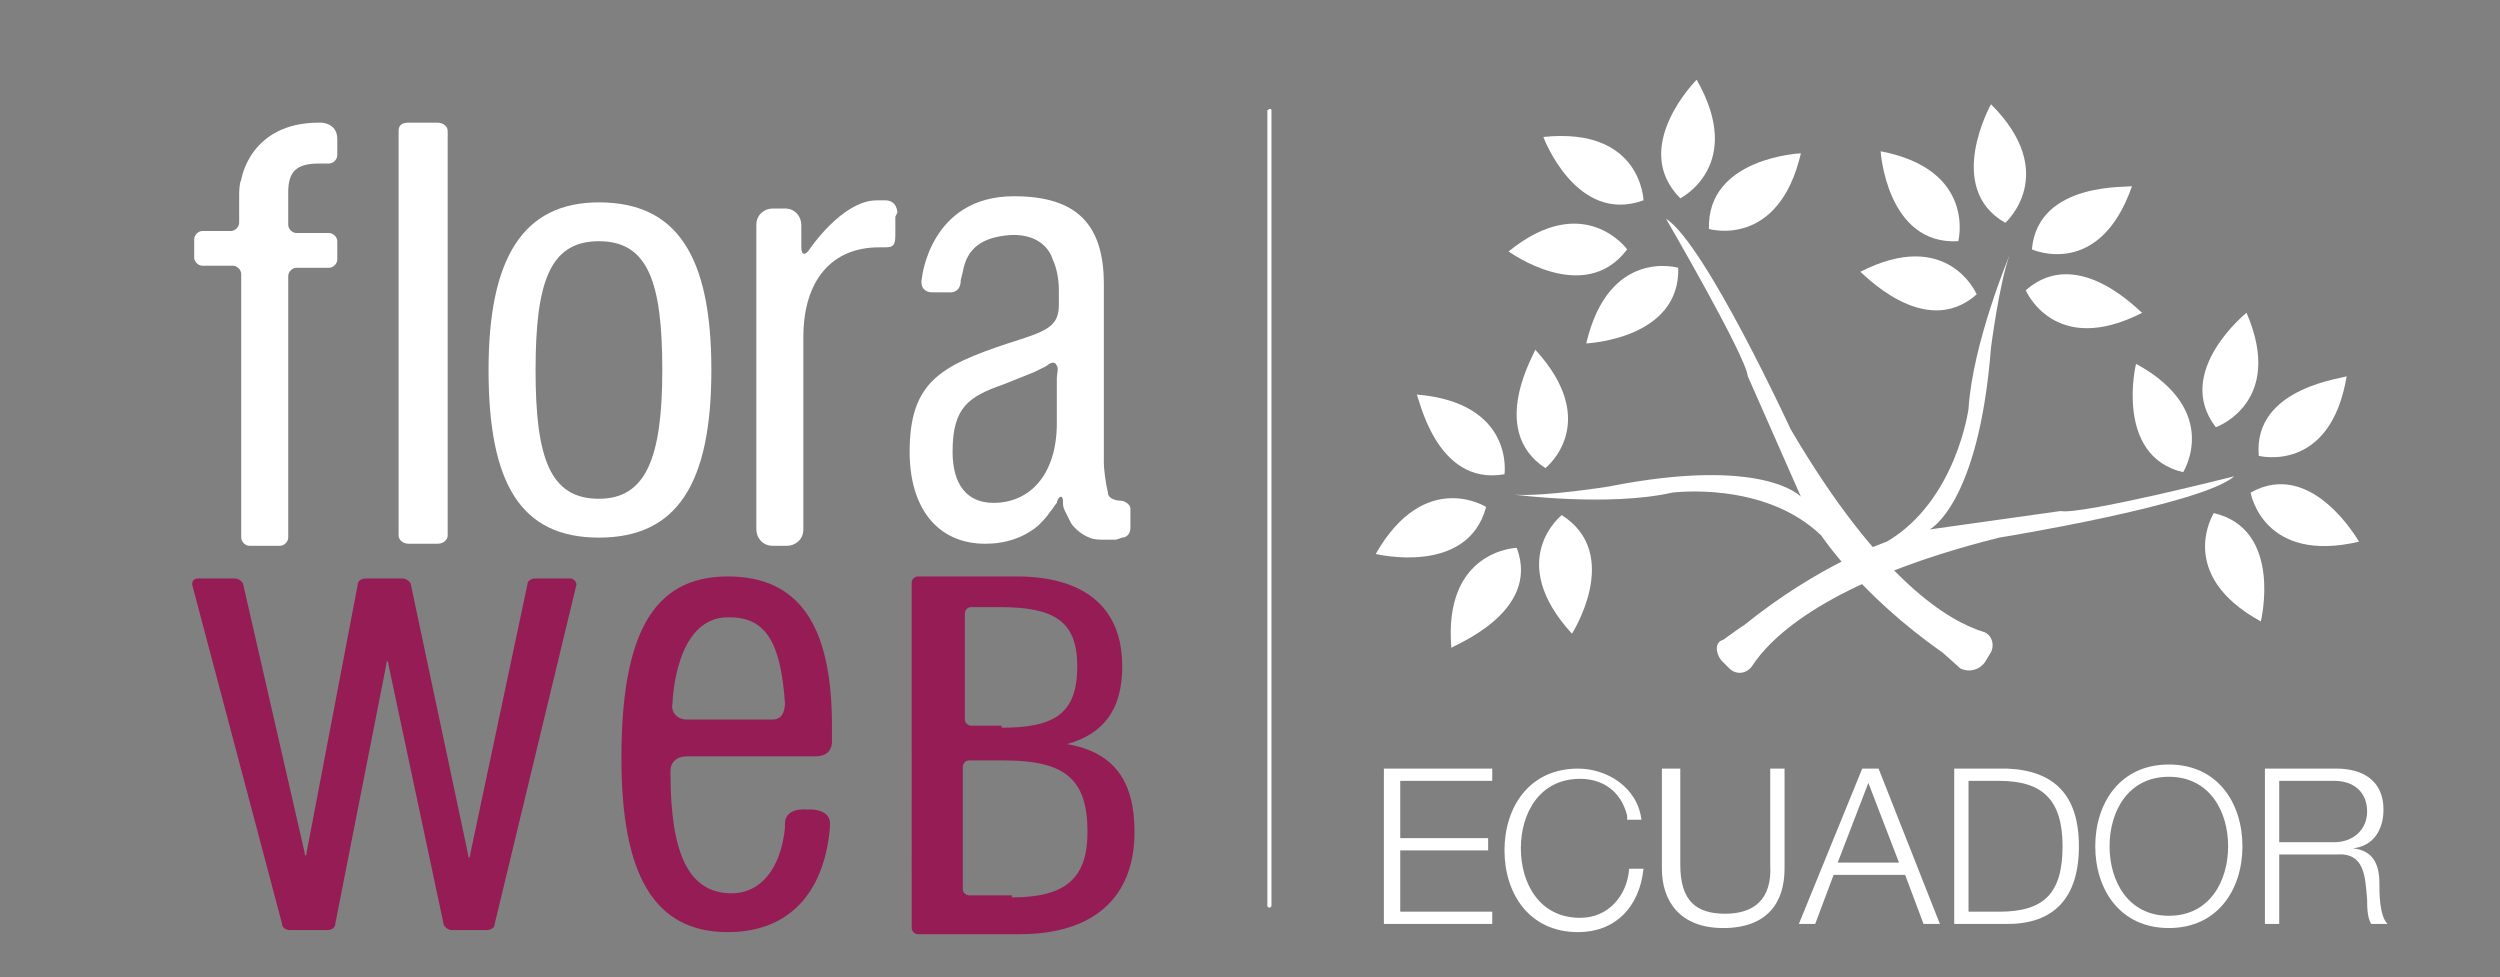 <?xml version="1.0" encoding="utf-8"?>
<!-- Generator: Adobe Illustrator 20.1.0, SVG Export Plug-In . SVG Version: 6.00 Build 0)  -->
<svg version="1.1" id="Capa_1" xmlns="http://www.w3.org/2000/svg" xmlns:xlink="http://www.w3.org/1999/xlink" x="0px" y="0px"
	 viewBox="0 0 122.3 47.8" style="enable-background:new 0 0 122.3 47.8;" xml:space="preserve">
<rect x="0" y="0" width="122.3" height="47.8" fill="#808080" stroke="none"/>
<style type="text/css">
	.st0{fill:#FFFFFF;}
	.st1{fill:#961C56;}
</style>
<g>
	<path class="st0" d="M67.7,37.6H73v0.6h-4.5V41h4.3v0.6h-4.3v3H73v0.6h-5.3V37.6z"/>
	<path class="st0" d="M79.6,39.9c-0.3-1.2-1.2-1.8-2.3-1.8c-2,0-2.9,1.7-2.9,3.4s0.9,3.4,2.9,3.4c1.4,0,2.3-1.1,2.4-2.4h0.7
		c-0.2,1.9-1.4,3.1-3.2,3.1c-2.4,0-3.6-1.9-3.6-4s1.2-4,3.6-4c1.4,0,2.9,0.9,3.1,2.5h-0.7V39.9z"/>
	<path class="st0" d="M81.5,37.6h0.7v4.7c0,1.8,0.8,2.4,2.2,2.4c1.4,0,2.3-0.7,2.2-2.4v-4.7h0.7v4.9c0,1.6-0.8,2.9-3,2.9
		c-2.1,0-3-1.3-3-2.9v-4.9H81.5z"/>
	<path class="st0" d="M91.1,37.6h0.8l3,7.6h-0.8l-0.9-2.4h-3.5l-0.9,2.4H88L91.1,37.6z M89.9,42.2h3l-1.5-3.9L89.9,42.2z"/>
	<path class="st0" d="M95.6,37.6h2.6c2.3,0.1,3.5,1.3,3.5,3.8s-1.2,3.8-3.5,3.8h-2.6V37.6z M96.3,44.6h1.5c2.2,0,3.1-0.9,3.1-3.2
		s-1-3.2-3.1-3.2h-1.5V44.6z"/>
	<path class="st0" d="M106.1,37.4c2.4,0,3.6,1.9,3.6,4s-1.2,4-3.6,4s-3.6-1.9-3.6-4S103.7,37.4,106.1,37.4z M106.1,44.8
		c2,0,2.9-1.7,2.9-3.4s-0.9-3.4-2.9-3.4s-2.9,1.7-2.9,3.4S104.1,44.8,106.1,44.8z"/>
	<path class="st0" d="M110.8,37.6h3.5c1.3,0,2.3,0.6,2.3,2c0,1-0.5,1.8-1.5,1.9l0,0c1,0.1,1.3,0.8,1.3,1.7c0,0.5,0,1.6,0.4,2H116
		c-0.2-0.3-0.2-0.9-0.2-1.2c-0.1-1.1-0.1-2.3-1.5-2.2h-2.8v3.4h-0.7V37.6z M111.5,41.2h2.7c0.9,0,1.6-0.6,1.6-1.5s-0.6-1.5-1.6-1.5
		h-2.7V41.2z"/>
</g>
<g>
	<path class="st0" d="M62,5.4v38.9c0,0.1,0.1,0.1,0.1,0.1c0.1,0,0.1-0.1,0.1-0.1V5.4C62.2,5.3,62.1,5.3,62,5.4L62,5.4z"/>
</g>
<path class="st0" d="M15.7,6c0,0,0.8,0,0.8,0.8v0.3v0.5c0,0.2-0.2,0.4-0.4,0.4c0,0-0.2,0-0.5,0c-1.1,0-1.5,0.4-1.5,1.4V11
	c0,0.2,0.2,0.4,0.4,0.4h1.6c0.2,0,0.4,0.2,0.4,0.4v0.9c0,0.2-0.2,0.4-0.4,0.4h-1.6c-0.2,0-0.4,0.2-0.4,0.4v12.8
	c0,0.2-0.2,0.4-0.4,0.4h-1.5c-0.2,0-0.4-0.2-0.4-0.4V13.4c0-0.2-0.2-0.4-0.4-0.4H9.9c-0.2,0-0.4-0.2-0.4-0.4v-0.9
	c0-0.2,0.2-0.4,0.4-0.4h1.4c0.2,0,0.4-0.2,0.4-0.4V9.6c0-0.2,0-0.6,0.1-0.8c0,0,0.4-2.8,3.8-2.8H15.7z"/>
<g>
	<path class="st1" d="M44.6,28.5c0-0.2,0.2-0.3,0.3-0.3h4.5c0.9,0,5.5-0.2,5.5,4.4c0,2.1-0.9,3.3-2.7,3.8c2.3,0.4,3.3,1.8,3.3,4.3
		c0,3.2-2,5-5.6,5h-5c-0.2,0-0.3-0.2-0.3-0.3V28.5z M49,35.6c2.6,0,3.7-0.7,3.7-3c0-2.2-1.1-2.9-3.8-2.9h-1.4
		c-0.2,0-0.3,0.2-0.3,0.3v5.2c0,0.2,0.2,0.3,0.3,0.3H49V35.6z M49.5,43.9c2.6,0,3.7-0.9,3.7-3.2c0-2.6-1.1-3.5-4.1-3.5h-1.7
		c-0.2,0-0.3,0.2-0.3,0.3v6c0,0.2,0.2,0.3,0.3,0.3h2.1V43.9z"/>
	<g>
		<g>
			<path class="st1" d="M9.4,28.6c0-0.2,0.1-0.3,0.3-0.3h1.8c0.2,0,0.4,0.2,0.4,0.3l3,13.1c0,0.2,0.1,0.2,0.1,0l2.5-13.1
				c0-0.2,0.2-0.3,0.4-0.3h1.8c0.2,0,0.4,0.2,0.4,0.3l2.8,13.2c0,0.2,0.1,0.2,0.1,0l2.8-13.2c0-0.2,0.2-0.3,0.4-0.3h1.7
				c0.2,0,0.3,0.2,0.3,0.3l-4,16.6c0,0.2-0.2,0.3-0.4,0.3h-1.7c-0.2,0-0.4-0.2-0.4-0.3L19,32.5c0-0.2-0.1-0.2-0.1,0l-2.5,12.7
				c0,0.2-0.2,0.3-0.4,0.3h-1.8c-0.2,0-0.4-0.1-0.4-0.3L9.4,28.6z"/>
		</g>
	</g>
	<path class="st1" d="M33.6,37h5.7h0.6c0.9,0,0.8-0.8,0.8-0.8v-0.7c0-4.9-1.6-7.3-5.1-7.3c-3.7,0-5.2,2.9-5.2,8.9
		c0,5.7,1.6,8.5,5.2,8.5c2.9,0,4.7-1.8,5-5.1v-0.1c0.1-0.8-0.9-0.8-0.9-0.8h-0.3c0,0-1-0.1-1,0.7v0.2c-0.2,2-1.2,3.2-2.6,3.2
		c-2.1,0-3-1.9-3-5.9c0-0.1,0-0.1,0-0.1C32.8,37.3,33.1,37,33.6,37z M32.9,34.4c0,0,0.1-4.3,2.8-4.2c1.8,0,2.5,1.3,2.7,4.2
		c0,0.1,0,0.8-0.6,0.8h-4.2C33.1,35.2,32.8,34.8,32.9,34.4z"/>
</g>
<path class="st0" d="M19.5,6.4C19.5,6.1,19.7,6,20,6h1.4c0.3,0,0.5,0.2,0.5,0.4v19.8c0,0.2-0.2,0.4-0.5,0.4H20
	c-0.3,0-0.5-0.2-0.5-0.4V6.4z"/>
<path class="st0" d="M55.3,24.9c0-0.3-0.4-0.4-0.4-0.4c-0.3,0-0.7-0.1-0.7-0.4C54.1,23.7,54,23,54,22.6v-8.7c0-3-1.4-4.3-4.4-4.3
	c-4.1,0-4.5,4-4.5,4c-0.1,0.4,0.1,0.7,0.5,0.7h0.8c0,0,0.6,0.1,0.6-0.6l0.1-0.4c0.2-1.2,1-1.7,2.3-1.8c1.8-0.1,2.1,1.2,2.1,1.2
	c0.2,0.4,0.3,1,0.3,1.5v0.7c0,1.1-0.6,1.3-2.5,1.9c-3.3,1.1-4.8,1.9-4.8,5.3c0,2.8,1.4,4.5,3.7,4.5c1,0,1.9-0.3,2.6-0.9
	c0.2-0.2,0.4-0.4,0.6-0.7c0.1-0.1,0.2-0.3,0.3-0.4c0-0.1,0.1-0.3,0.2-0.3c0.1,0,0.1,0.2,0.1,0.2c0,0.2,0,0.3,0.1,0.5
	s0.2,0.4,0.3,0.6c0.2,0.3,0.6,0.6,0.9,0.7c0.2,0.1,0.5,0.1,0.7,0.1s0.4,0,0.6,0l0.3-0.1c0,0,0.4,0,0.4-0.5v-0.2v-0.2L55.3,24.9z
	 M51.7,18.5c0,0.5,0,1.1,0,1.6c0,0.2,0,0.4,0,0.6c0,2.5-1.3,3.9-3.1,3.9c-1.3,0-2-0.9-2-2.5c0-2.2,0.8-2.7,2.5-3.3
	c0.5-0.2,1-0.4,1.5-0.6c0.2-0.1,0.4-0.2,0.6-0.3c0.1-0.1,0.4-0.3,0.5,0C51.8,18,51.7,18.3,51.7,18.5z"/>
<path class="st0" d="M43.9,10.4c0,0,0-0.6-0.6-0.6h-0.4c-1.7,0-3.3,2.4-3.3,2.4c-0.2,0.3-0.4,0.3-0.4-0.1V11c0-0.4-0.3-0.8-0.8-0.8
	h-0.6c-0.4,0-0.8,0.3-0.8,0.8v14.9c0,0.4,0.3,0.8,0.8,0.8h0.7c0.4,0,0.8-0.3,0.8-0.8v-9.4c0-2.8,1.4-4.4,3.7-4.4c0.3,0,0.3,0,0.3,0
	c0.4,0,0.5-0.1,0.5-0.6v-0.9L43.9,10.4z"/>
<path class="st0" d="M29.3,9.9c3.8,0,5.5,2.6,5.5,8.2s-1.7,8.2-5.5,8.2s-5.4-2.6-5.4-8.2C23.9,12.6,25.6,9.9,29.3,9.9z M29.3,24.4
	c2.3,0,3.1-2,3.1-6.3s-0.7-6.3-3.1-6.3s-3.1,2-3.1,6.3C26.2,22.4,26.9,24.4,29.3,24.4z"/>
<g>
	<path class="st0" d="M84.2,32.3l0.4,0.4c0.3,0.3,0.8,0.3,1.1-0.1c0.9-1.4,3.7-4.2,12.1-6.3c0,0,9.9-1.6,11.5-3c0,0-7.5,1.9-8.5,1.7
		l-6.4,0.9c0,0,2.4-1.2,3-8.9c0,0,0.4-3.1,0.9-4.5c0,0-1.8,4.3-2,7.5c0,0-0.6,4.5-4,6.5c0,0-3.3,1.1-7,4.1c0,0,0.1-0.1-1,0.7
		C83.9,31.4,83.9,31.9,84.2,32.3z"/>
	<path class="st0" d="M96.7,14.4c0,0-1.4-3.3-5.7-1.1C91,13.2,94.1,16.7,96.7,14.4z"/>
	<path class="st0" d="M95.8,11.8c0,0,0.9-3.5-3.8-4.4C92,7.4,92.3,12,95.8,11.8z"/>
	<path class="st0" d="M98.1,10.9c0,0,2.7-2.4-0.7-5.8C97.4,5.1,95.1,9.2,98.1,10.9z"/>
	<path class="st0" d="M99.4,12.2c0,0,3.3,1.5,4.9-3.1C104.3,9.2,99.7,8.8,99.4,12.2z"/>
	<path class="st0" d="M99.1,14.2c0,0,1.4,3.3,5.7,1.1C104.8,15.4,101.7,11.9,99.1,14.2z"/>
	<path class="st0" d="M106.8,23.1c0,0,1.9-3-2.3-5.3C104.5,17.7,103.4,22.3,106.8,23.1z"/>
	<path class="st0" d="M108.4,20.9c0,0,3.4-1.2,1.5-5.6C109.9,15.3,106.3,18.2,108.4,20.9z"/>
	<path class="st0" d="M110.5,22.3c0,0,3.5,0.9,4.3-3.9C114.8,18.5,110.2,18.9,110.5,22.3z"/>
	<path class="st0" d="M110.1,24.1c0,0,0.6,3.5,5.3,2.4C115.4,26.5,113.1,22.4,110.1,24.1z"/>
	<path class="st0" d="M108.3,25.1c0,0-1.9,3,2.3,5.3C110.6,30.4,111.7,25.9,108.3,25.1z"/>
</g>
<g>
	<path class="st0" d="M97.1,32.4l0.3-0.5c0.2-0.4,0-0.9-0.4-1c-1.6-0.5-5-2.4-9.4-9.9c0,0-4.2-9.1-6.1-10.3c0,0,3.9,6.7,4,7.7
		l2.6,5.9c0,0-1.8-2-9.4-0.5c0,0-3.1,0.5-4.6,0.4c0,0,4.6,0.6,7.7-0.1c0,0,4.5-0.6,7.3,2.1c0,0,1.9,2.9,5.9,5.7c0,0-0.1-0.1,0.9,0.8
		C96.3,32.9,96.8,32.8,97.1,32.4z"/>
	<path class="st0" d="M76.4,25.2c0,0-2.8,2.2,0.5,5.8C76.9,31,79.4,27.1,76.4,25.2z"/>
	<path class="st0" d="M74.2,26.8c0,0-3.6,0.1-3.2,4.9C71,31.6,75.4,30,74.2,26.8z"/>
	<path class="st0" d="M72.7,24.8c0,0-3-1.9-5.4,2.3C67.3,27.1,71.8,28.2,72.7,24.8z"/>
	<path class="st0" d="M73.6,23.2c0,0,0.5-3.5-4.3-3.9C69.4,19.3,70.2,23.8,73.6,23.2z"/>
	<path class="st0" d="M75.6,22.9c0,0,2.8-2.2-0.5-5.8C75.2,17.1,72.7,21,75.6,22.9z"/>
	<path class="st0" d="M82.1,13.1c0,0-3.4-1-4.5,3.7C77.6,16.8,82.2,16.6,82.1,13.1z"/>
	<path class="st0" d="M79.6,12.2c0,0-2.1-2.9-5.8,0.1C73.8,12.3,77.5,15,79.6,12.2z"/>
	<path class="st0" d="M80.4,9.8c0,0-0.1-3.6-4.9-3.1C75.5,6.7,77.1,11,80.4,9.8z"/>
	<path class="st0" d="M82.2,9.7c0,0,3.2-1.6,0.8-5.8C83,3.9,79.7,7.2,82.2,9.7z"/>
	<path class="st0" d="M83.6,11.2c0,0,3.4,1,4.5-3.7C88.1,7.5,83.5,7.7,83.6,11.2z"/>
</g>
</svg>
